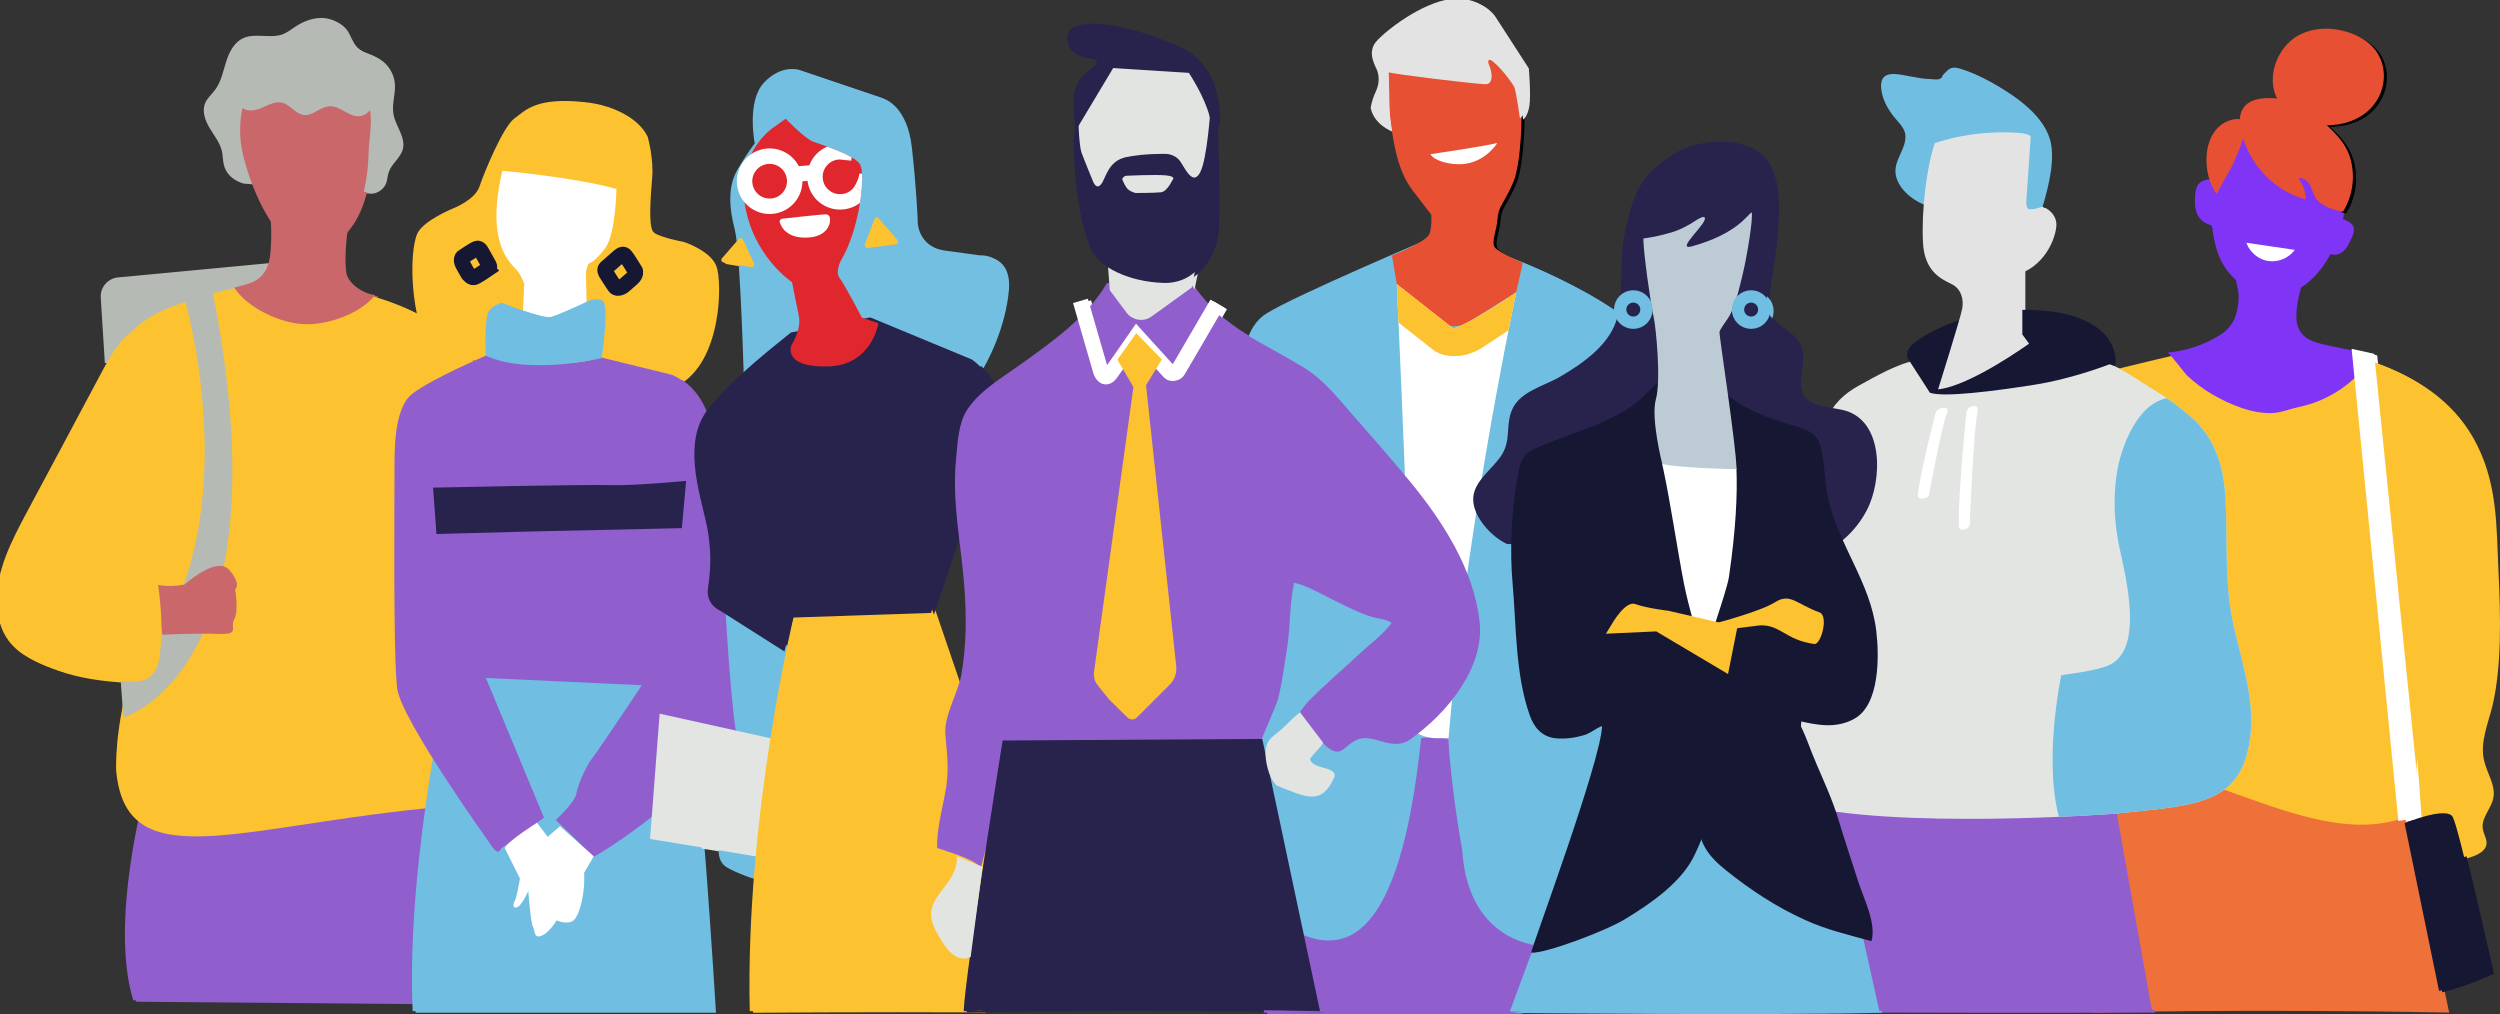 <?xml version="1.0" encoding="utf-8"?>
<!-- Generator: Adobe Illustrator 26.2.1, SVG Export Plug-In . SVG Version: 6.00 Build 0)  -->
<svg version="1.1" id="Capa_1" xmlns="http://www.w3.org/2000/svg" xmlns:xlink="http://www.w3.org/1999/xlink" x="0px" y="0px"
	 viewBox="0 0 1406.8 570.6" style="enable-background:new 0 0 1406.8 570.6;" xml:space="preserve">
<rect x="0" y="0" width="1406.8" height="570.6" fill="#333333" stroke="none"/>
<style type="text/css">
	.st0{fill:#915ECE;}
	.st1{fill:#B5BBB4;}
	.st2{fill:#FCC230;}
	.st3{fill:#C9676B;}
	.st4{fill:#ED7139;}
	.st5{fill:#8034F6;}
	.st6{fill:#FFFFFF;}
	.st7{fill:#161833;}
	.st8{fill:#70BEE1;}
	.st9{fill:none;stroke:#161833;stroke-width:8.68;stroke-miterlimit:10;}
	.st10{fill:#27234D;}
	.st11{fill:#E2E5E2;}
	.st12{clip-path:url(#SVGID_00000013880011700289363680000008125551078576213898_);}
	.st13{fill:#E3E3E3;}
	.st14{clip-path:url(#SVGID_00000102521937184842744790000011066261609975899783_);}
	.st15{fill:none;stroke:#FCC230;stroke-width:26.04;stroke-miterlimit:10;}
	.st16{fill:#BDCCD4;}
	.st17{fill:none;stroke:#70BEE1;stroke-width:6.94;stroke-miterlimit:10;}
	.st18{fill:#73BFE1;}
	.st19{fill:#E0272D;}
	.st20{clip-path:url(#SVGID_00000085941519938372930880000003744693993847494072_);}
	.st21{fill:none;stroke:#FFFFFF;stroke-width:8.68;stroke-miterlimit:10;}
	.st22{fill:#E1E4E1;}
	.st23{fill:#E85033;}
	.st24{fill:none;stroke:#161833;stroke-width:8.681;stroke-miterlimit:10;}
	.st25{clip-path:url(#SVGID_00000082346544358705693370000015452945005689256838_);fill:#70BEE1;}
	
		.st26{clip-path:url(#SVGID_00000170978911095782393420000012285750443538969760_);fill:none;stroke:#FCC230;stroke-width:26.044;stroke-miterlimit:10;}
	.st27{fill:none;stroke:#70BEE1;stroke-width:6.945;stroke-miterlimit:10;}
	
		.st28{clip-path:url(#SVGID_00000072261721683088962600000000694732215412038589_);fill:none;stroke:#FFFFFF;stroke-width:8.681;stroke-miterlimit:10;}
	.st29{fill:none;stroke:#FFFFFF;stroke-width:8.681;stroke-miterlimit:10;}
</style>
<g id="a">
</g>
<g id="b">
	<g id="c">
		<g>
			<path class="st0" d="M83,447.7c0,0-19.8,72.4-6.3,116l200.2,1.7l-15.4-111.9L83,447.7L83,447.7z"/>
			<g>
				<path class="st1" d="M60.7,205.1l-2.3-36.8c-0.4-5.8,4-10.9,9.8-11.4l89.9-8.5l2.9,51.4L60.7,205.1z"/>
				<g>
					<path class="st1" d="M137,103.3c-4.5-1.3-8.2-5.1-9.3-9.6c-0.7-2.5-0.6-5.2-1.1-7.7c-1.1-4.9-4.4-8.9-6.9-13.1
						s-4.5-9.6-2.5-14.2c1.2-2.8,3.7-4.8,5.5-7.3c3.4-4.5,4.5-10.3,6.2-15.7c1.7-5.4,4.4-11,9.6-13.4c6.9-3.2,15.4,0.5,22.5-2.3
						c2.5-1,4.6-2.7,6.9-4.2c4.2-2.8,9.2-4.9,14.2-4.9c5.1-0.1,10.4,2.1,13.3,6.2c2.1,3,3,6.8,5.6,9.5c3.2,3.4,8.2,4.1,12.2,6.4
						c5,2.8,8.5,8.2,9,14c0.5,5.7-1.8,11.5-0.8,17.2c1.2,6.8,7,13,5.3,19.7c-1.3,5-6.4,8.2-8,13.1c-0.6,1.9-0.7,3.9-1.3,5.8
						c-1.2,3.5-4.7,6.1-8.4,6.2"/>
					<path class="st2" d="M76.5,376.1c11.2-35.5-31.4-96.5-24.9-133.2c5.6-31.9,15.9-58.6,48.1-69.9c8-2.8,15.9-5.6,24.1-7.7
						c28.5-7.3,58.9-5.8,87.2,2.2c22,6.3,44,17.4,56.2,36.8c11.6,18.5,8.4,38.6,15.1,58c7.1,20.5,7,43.4,7.3,65.1
						c0.4,29-0.2,58.1-1.7,87.1c-0.2,3.2-0.4,6.5-1.7,9.4c-3,6.9-14.5,29.3-22.5,29.9C141.4,462.8,73.2,497.8,67.1,435
						C67.1,435,65.7,410.7,76.5,376.1L76.5,376.1z"/>
					<path class="st3" d="M161.3,134.6c9,9.1,18.9,10.6,30.7-0.2c13.1-11.9,16.7-30.7,17.1-47.4c0.2-7.6,2.3-17.6,0.7-24.8
						c-2.1-9.2-11.8-17-20.2-20c-11-4.1-23.4-2.9-34.4,1.4c-4.9,1.9-9.7,4.5-12.9,8.7c-2.9,3.9-4.2,8.7-4.9,13.5
						c-0.6,4.4-0.7,8.8-0.4,13.2C138,91.5,147.3,120.3,161.3,134.6L161.3,134.6z"/>
					<path class="st3" d="M153,112.2c1.3,10.2,1.9,20.4,1,30.6c-1.4,16.9-11.6,17.5-20.4,19.9c7.2,11.3,25.6,20,39,20.6
						c13.4,0.7,32-5.8,40.3-16.4c-6.6-0.6-16.5-6.5-17.9-12.9c-1.3-6.5-0.2-21,1.2-27.4"/>
					<path class="st1" d="M137.4,60.7c2.5,3.3,7.6,2.7,11.4,1c3.8-1.6,7.8-4,11.8-3c4.6,1.1,7.5,6.4,12.2,6.9
						c5.1,0.6,9.2-4.6,14.3-4.9c6-0.4,10.9,6.1,17,5.6c3.6-0.3,6.6-3.3,7.7-6.8c1-3.5,0.4-7.3-1.1-10.6
						c-4.5-10.2-15.6-16.1-26.5-18.4c-10.7-2.2-22-1.7-32.5,1.5c-6,1.8-11.9,4.6-16.3,9.1c-4.4,4.5-7.1,10.9-6,17.1"/>
				</g>
				<path class="st1" d="M105.2,167.1c0,0,43.1,143.9-35.4,217.8l1.3,19.8c0,0,93.6-26.5,49.6-242.8L105.2,167.1L105.2,167.1z"/>
				<path class="st3" d="M105.6,329.8c0,0,18-16.4,25.1-8.2c7.1,8.2,3.3,10.9,3.3,10.9s2.2,12-0.5,16.9c-2.7,4.9,3.8,8.7-9.3,8.2
					c-13.1-0.5-31.1,0.5-31.1,0.5l-5.4-28.9C87.7,329.2,94.7,331.9,105.6,329.8L105.6,329.8z"/>
				<path class="st2" d="M81,184.6c-10.3,4.5-16.4,15.2-21.7,25.1c-14.2,26.6-28.4,53.3-42.7,79.9C8.2,305.5-0.5,322.2,0,340.1
					c0.2,7.5,2.1,15.1,6.6,21.2c6.4,8.6,17,12.9,27.1,16.4c10.8,3.8,22.7,5.5,34,6.3c12.7,1,21.6,1.4,23.9-13.8
					c3.5-23.6-2.4-47.5-5-71.3c-2.6-23.7-1.9-47.7,2-71.2"/>
			</g>
		</g>
		<g>
			<path class="st4" d="M1199.6,417.5c0,0-21.4,133.5-21.9,152.3c0,0,86.7-2.2,200.5,0l-32.5-153.2L1199.6,417.5z"/>
			<g>
				<path class="st2" d="M1157,397.6c-0.8-27.7-3.9-55.2-4.5-82.9c-0.6-26.1,7.8-52.8,14.4-78c1.6-6.2,3.4-12.5,7.5-17.4
					c6.1-7.4,16.1-10.3,25.4-12.5c21.8-5.1,43.9-11.2,66.3-12.1c45.2-1.6,102,10.1,125.6,51.6c14,24.7,13,49.3,14.3,76.4
					c1.1,23.1,1.9,52.2-3.5,74.7c-2.5,10.1-7,20.3-4.7,30.4c1.6,7.3,6.8,14.2,5.2,21.5c-1.3,6-6.8,10.9-5.9,17
					c0.4,3,2.4,5.7,2.1,8.7c-0.5,3.9-4.7,5.9-8.4,7.2c-8.1,2.8-16.4,4.7-24.9,5.9c-0.9-21.1-2.3-42.3-4.2-63.4
					c1.1,6.4-2.5,28.2-3.1,34.6c-55.2,24.3-126.2-39.1-197.1-32.3c-6.4,0.6,6-1.5,0.7-5.2C1156.9,418.1,1157.2,404.1,1157,397.6
					L1157,397.6z"/>
				<path class="st5" d="M1319.7,116.5c0.8-5.5,1.4-11.2,0.8-16.7c-1.5-15.3-12-28.7-25.5-33.1c-15.4-5-29.4,1.4-38.5,14.3
					c-11.2,15.8-12.7,35.2-8.9,53.8c1.1,5.6,2.8,11.1,5.9,15.9c10.4,16.4,30.2,20.9,45.3,8.2
					C1311.1,148.8,1317.5,131.8,1319.7,116.5L1319.7,116.5z"/>
				<path class="st5" d="M1257.4,149.9c0-1.1,1.2,0.1,1.2,1.2c0.2,6.3,3.2,11.9,2.8,18.1c-0.5,8.9-3,15.6-10.6,20.3
					c-8.8,5.5-19,8.9-29.4,9.8c0.9-0.1,9.7,11.7,11.1,13c4.4,4.1,9.2,7.7,14.4,10.7c9.5,5.5,22.8,11.1,34.1,10.3
					c4.6-0.3,9.4-2.3,14-3.3c5.8-1.2,11.4-3.1,16.7-5.8c10.5-5.3,19.6-13.5,25.7-23.6c-8.5-1.8-17-3.5-25.5-5.3
					c-7.2-1.5-15.4-3.7-18.4-10.4c-1.5-3.3-1.4-7.1-1.1-10.7c0.8-7.3,2.7-14.4,5.6-21.2"/>
				<path d="M1342.7,38.7c-0.7-3.5-2.1-6.8-4.3-9.6c-3.6-4.7-9-7.9-14.6-9.8c-9.9-3.4-21.3-3.2-30.2,2.4
					c-9.8,6.2-15.6,20.3-11.8,31.6c3.8,11.3,17.5,18.1,28.8,18.1s22.6-4.1,28.7-14.2C1342.7,51.7,1343.9,44.9,1342.7,38.7
					L1342.7,38.7z"/>
				<path d="M1320.2,120.1c5.4-8.6,7-19.4,4.4-29.2c-2.8-10.6-9.9-16-17.3-23.2c-7.8-7.5-17.9-11.7-29-11.6
					c-16.4,0.1-18.7,10.6-13.9,23.9c5.6,15.9,18.3,28.6,34.8,33.2c0.1-4.2-1.4-8.5-4-11.8c2.4-0.8,4.9,1.1,6.2,3.3s1.8,4.7,3,6.9
					C1307.4,116.9,1314.1,118.7,1320.2,120.1L1320.2,120.1z"/>
				<path class="st5" d="M1246.5,127.1c-3.7,0.1-7-2.7-8.4-6.1s-1.3-7.2-1-10.9c0.2-1.8,0.5-3.6,1.4-5.1c1.3-1.9,3.6-3,5.9-3.2
					s4.6,0.5,6.8,1.4"/>
				<path class="st5" d="M1309.8,141.9c2.1,2.1,5.8,1.8,8.2,0c2.4-1.8,3.8-4.6,5-7.3c1.1-2.2,2.1-4.7,1.3-7
					c-1.1-2.9-4.6-3.8-7.7-4.4"/>
				<path d="M1243.5,88.4c-0.5,7.5,1.3,16.1,5.9,21.9c-0.5-0.6,7.8-14.6,8.6-16.2c3.5-7.8,6.2-13.6,7.4-22.2
					c0.1-0.9,0.2-1.9-0.3-2.6c-0.5-0.8-1.5-1.1-2.5-1.2c-4.7-0.6-9.6,1.5-12.9,4.9c-3.3,3.4-5.2,8.1-5.9,12.8
					C1243.6,86.6,1243.5,87.5,1243.5,88.4L1243.5,88.4z"/>
				<path class="st6" d="M1265.8,137.4c1.8,5.3,6.8,9.4,12.4,10.3c5.6,0.8,11.5-1.7,14.8-6.3"/>
				<polygon class="st6" points="1364.2,460.7 1351.3,462.8 1325,197.1 1337.7,200 				"/>
			</g>
			<path class="st7" d="M1354.8,464c0,0,23.6-9.7,27.1-3.5s21.5,87.5,21.5,87.5s-16.7,7.6-29.2,10.4L1354.8,464L1354.8,464z"/>
		</g>
		<g>
			<path class="st2" d="M273.6,204.4c0,0-31.9-4.2-36.5-23.8s-3.8-41.2-0.4-48.4c3.4-7.2,20-14,20-14s12.3-4.7,14.9-12.3
				s13.2-33.5,19.5-38.2c6.4-4.7,12.3-12.3,39.9-9.3c27.6,3,33.5,18.7,33.5,18.7s3.4,11.9,2.5,22.9s-2.1,26.3,0.4,30.2
				c2.5,3.8,19.1,6.8,19.1,6.8s13.2,4.2,16.6,12.7s3.4,54.4-22.1,67.5C379.8,217.5,273.6,204.4,273.6,204.4z"/>
			<path class="st8" d="M256.5,370c0,0-26.5,112.4-22.6,199.9h169c0,0-8.9-148.3-16.7-194.4L256.5,370L256.5,370z"/>
			<path class="st0" d="M278.2,476.6c0,0-50.7-70.7-53-88.3c-2.3-17.7-1.5-109.1-1.5-120.6s-0.8-36.9,10-45.3
				c10.8-8.4,41.5-21.5,41.5-21.5s44.5,9.2,63.8,0.8l40.7,10c0,0,16.9,5.4,21.5,32.3c4.6,26.9,16.9,154.4,16.9,154.4
				s-1.5,19.2-30,45.3c-28.4,26.1-52.2,39.2-52.2,39.2L314.3,462c0,0,10.7-9.5,11.7-15.1c1-5.6,6.1-16.3,8.7-19.4
				c2.5-3.1,28.1-41.3,28.1-41.3l-87.8-4.1l32.7,78.6l-24,17.4C283.7,478,282.5,483.4,278.2,476.6L278.2,476.6z"/>
			<path class="st6" d="M296,175.6l0.7-15.1c0,0-1.4-4.2-3.9-7.4c-2.5-3.2-18.6-13.7-8.4-56.2c0,0,39.7,3.5,64.2,10.2
				c0,0-0.4,25.3-6.3,33.3s-9.5,8.8-9.5,8.8s-1.4,3.5-1.4,5.6s0.4,15.8,0.4,15.8s-15.4,10.2-21.4,9.1
				C304.4,178.8,296,175.6,296,175.6L296,175.6z"/>
			<path class="st6" d="M335.8,482.8l-19-17l-7,6l-6-7.9c0,0-15.5,9.6-18.2,14.2l8.6,17.2c0,0-2,10.9-2.6,11.9s-2.3,5,0.7,4.3
				s6.6-9.3,6.6-9.3s1.3,17.9,2.6,20.2c1.3,2.3,0.3,7,5,5s8.3-8.6,8.3-8.6s6.6,3,9.9-0.3s6.3-15.9,5.6-26.5"/>
			<path class="st8" d="M284.1,171.2c0,0,23.2,9.2,27.8,7.9s19.8-8.4,19.8-8.4s5.7-3.1,9.3-0.5c3.6,2.6-0.6,32.1-0.6,32.1
				s-41.2,9.9-65.3-1.4c0,0-0.9-21.5,1.8-25.1C279.5,172.2,284.1,171.2,284.1,171.2L284.1,171.2z"/>
			<path class="st9" d="M342.6,151.7l7.3-6.4c0,0,2-2,3.3-0.9c1.3,1.1,6,9,6,9s0.7,2-1.8,4.2c-2.4,2.2-5.1,4.4-5.1,4.4
				s-3.1,2.2-4.6,0.2s-4.9-7.5-4.9-7.5S341.5,152.8,342.6,151.7L342.6,151.7z"/>
			<path class="st9" d="M277,150.3l-4.3-7.7c0,0-1.1-2.3-2.6-1.9s-8.2,5-8.2,5s-1.2,1.3,0.2,4c1.4,2.6,3,5.3,3,5.3s2,2.9,4,1.8
				c2-1,6.7-4.2,6.7-4.2S277.6,151.5,277,150.3L277,150.3z"/>
			<path class="st10" d="M387.8,271.4l-2.4,26.6l-85.9,1.9l-52.2,1.4l-1.9-26.1c0,0,87.3-1.9,100.1-1.4
				C358.4,274.3,387.8,271.4,387.8,271.4L387.8,271.4z"/>
		</g>
		<g>
			<path class="st0" d="M1191.2,449.2l21.5,120.6c0,0-72.8,0.3-153.4,0l-47.4-126.2L1191.2,449.2L1191.2,449.2z"/>
			<path class="st8" d="M1086,116.3c-7.4-1.9-15.7-8.7-17.4-16.4c-1.9-8.6,5.9-14.7,5.3-22.9c-0.3-4.5-4.9-8.1-7.4-11.6
				c-3.2-4.4-5.6-9.1-6.2-14.6c-1.1-10.9,8.6-8.4,16.4-6.9c3.8,0.7,7.3,1.4,11.3,1.5c1.2,0,3.8,0.5,4.9,0c2.6-1.1,1.1-1.3,2.5-2.7
				c3.5-3.6,4.4-4.7,10.2-2.9c5,1.6,10.4,4.1,15,6.6c13.2,7.3,30.8,19,33.6,34.7c2.2,12.5-2.8,28.4-5.9,39.1"/>
			<g>
				<path class="st11" d="M1011.3,453.2c56.8,14.7,178.9,5.6,178.9,5.6c46.2-4.7,70.5-5,77-38.4c4.6-23.5-4.1-46.6-9-69.4
					c-5-23.6-2.9-46.3-4.2-70.3c-1-17.1-5.7-33.2-19.1-45c-6.5-5.8-14.1-11.4-21.6-15.8c-8.4-5-20-13.9-29.5-15.6l-103.1-0.7
					c-10,1-24.6,9.6-33.4,14.4c-7.1,3.9-14.9,10.6-17.1,18.6"/>
				<g>
					<defs>
						<path id="SVGID_1_" d="M1011.3,453.2c56.8,14.7,178.9,5.6,178.9,5.6c46.2-4.7,70.5-5,77-38.4c4.6-23.5-4.1-46.6-9-69.4
							c-5-23.6-2.9-46.3-4.2-70.3c-1-17.1-5.7-33.2-19.1-45c-6.5-5.8-14.1-11.4-21.6-15.8c-8.4-5-20-13.9-29.5-15.6l-103.1-0.7
							c-10,1-24.6,9.6-33.4,14.4c-7.1,3.9-14.9,10.6-17.1,18.6"/>
					</defs>
					<clipPath id="SVGID_00000155129593748647226600000004500729213477382556_">
						<use xlink:href="#SVGID_1_"  style="overflow:visible;"/>
					</clipPath>
					<g style="clip-path:url(#SVGID_00000155129593748647226600000004500729213477382556_);">
						<path class="st8" d="M1161.7,380.4c0,0-11.5,53.2,0.4,86.1l117.1,13.3l27.3-114.3L1267.3,221l-43.5,3.5
							c-19,0.9-29.1,28.2-31.2,43.9c-1.9,13.7-1.2,26.7,1.6,40.2c3.3,15.8,14.2,56.9-5.4,66.3c-8.1,3.9-27.1,5.4-26.7,6"/>
					</g>
				</g>
			</g>
			<path class="st7" d="M1087.7,221.8l-11.4-17.7c0,0-3.9-3.5,0.8-8.6c4.7-5.1,33.4-23.6,75.5-19.7s37.8,29.5,37.8,29.5
				s-21.6,8.6-44.4,12.2C1123.1,221,1095.2,224.6,1087.7,221.8L1087.7,221.8z"/>
			<path class="st13" d="M1092.3,219.9c0,0,12.7-40.4,13.6-45.6s-0.5-11.3-6.6-14.1c-6.1-2.8-14.7-7.5-15.5-23
				c-0.9-17.8,1.9-41.8,6.6-55.9c0,0,14.6-5.6,35.2-6.1c20.7-0.5,18.8,2.8,18.8,2.8l-2.3,33.8c0,0-0.9,6.1,1.4,6.6s7.5-1.4,7.5-1.4
				s7,3.3,6.1,10.8c-0.9,7.5-6.1,19.2-17.4,24.9V189l3.8,5.2C1143.5,194.1,1110.7,218.1,1092.3,219.9L1092.3,219.9z"/>
			<path class="st6" d="M1091.1,233c0,0-8.5,32-10.1,46.4c0,0-0.6,2.3,3.2,1.9c3.8-0.4,3.4-3.5,3.4-3.5s6.7-37.2,10.1-45.3
				c0,0,0.6-2.3-2.2-2.2C1091.8,230.5,1091.1,233,1091.1,233L1091.1,233z"/>
			<path class="st6" d="M1108.2,233.3c0,0-4.5,43.8-4.3,63.3c0,0-0.3,3.1,3.4,2.2s2.9-5,2.9-5s2-50.6,4.4-61.8c0,0,0.4-3.1-2.5-2.7
				C1108.6,229.8,1108.2,233.3,1108.2,233.3z"/>
		</g>
		<g>
			<path class="st0" d="M713,423v147.7h141.9l63.9-15.5l-1.2-154.7L713,423L713,423z"/>
			<path class="st8" d="M709.6,366.8l-9-151.4c0,0-2.3-28,13.6-38.1s93.2-42.8,93.2-42.8l36.1,8.1c0,0,46.9,16.3,75.5,39.5
				c6.1,5,2.7,234.7,2.7,234.7l-50.3,116.5c0,0-43.3,0.6-46.9-54.1c0,0-6.4-35.2-7.8-63.1c-5.4-0.9-11.5-0.3-15.3,0
				c-11.9,115.5-43.2,121.9-69.7,109.4l-16.8-18.8L709.6,366.8L709.6,366.8z"/>
			<path d="M785,144.6c0,0,19.8-7.8,21.2-12.4c1.4-4.6,0.9-10.6,0.9-10.6s-6.4-8.3-10.6-13.8c-4.1-5.5-8.7-13.8-11.5-33.1
				c-2.8-19.3-2.8-34-2.8-34l58.4-14.3c0,0,15.2,8.7,16.6,18.4s1.4,46.4-4.1,58.9s-8.3,13.3-8.7,20.2c-0.5,6.9-3.9,13.5-1.3,16.4
				s15.5,8.4,15.5,8.4l-3.7,16.6l-29.4,18.4c0,0-7.4,1.8-12-0.5c-4.6-2.3-25.8-22.5-25.8-22.5L785,144.6L785,144.6z"/>
			<path class="st13" d="M785,74.7c0,0-9.9-3.5-12-13.1c0,0,0.5-4.3,2.9-9.3c2.4-5.1,1.6-9.3,0.8-11.7s-6.1-10.1-0.5-16.5
				c5.6-6.4,25.4-21.6,41.6-23.8c16.3-2.1,23.5,8.8,23.5,8.8l19,29.4c0,0,1.3,15.2,0.3,21.3c-1.1,6.1-3.5,7.5-3.5,7.5
				s-2.1-15.2-3.2-17.6c-1.1-2.4-9.3-13.3-13.3-15.2c0,0-2.4-0.8-0.8,2.9c1.6,3.7,2.7,10.7-2.1,10.7s-51.2-5.6-54.5-6.7
				c0,0,0.3,16.5,0.5,22.4C783.9,69.6,785,74.7,785,74.7L785,74.7z"/>
			<path class="st6" d="M806.7,87.7c0,0,32.8-4.9,37.5-6.3c0,0,0,1.1-4.6,5.4c-2.4,2.2-8,6.4-16.2,6.5
				C817.5,93.4,809.1,91.5,806.7,87.7z"/>
			<g>
				<path class="st6" d="M787.7,160.7c0,0,8.4,179.5,8.7,251c9.4,6.3,14.9,3.9,20.4,4.7c9.4-112.9,34-231.2,38.1-251.1
					c0,0-25.2,17.4-35.4,20.4L787.7,160.7z"/>
				<g>
					<defs>
						<path id="SVGID_00000003819103146919430470000010258574239123787909_" d="M787.7,160.7c0,0,8.4,179.5,8.7,251
							c9.4,6.3,14.9,3.9,20.4,4.7c9.4-112.9,34-231.2,38.1-251.1c0,0-25.2,17.4-35.4,20.4L787.7,160.7z"/>
					</defs>
					<clipPath id="SVGID_00000151509877587934613760000010444220211290899332_">
						<use xlink:href="#SVGID_00000003819103146919430470000010258574239123787909_"  style="overflow:visible;"/>
					</clipPath>
					<g style="clip-path:url(#SVGID_00000151509877587934613760000010444220211290899332_);">
						<path class="st15" d="M780.9,159.6l35.4,27.9c0,0,5.2,2.6,12.7-2.2c7.4-4.8,31-20.5,31-20.5"/>
					</g>
				</g>
			</g>
		</g>
		<g>
			<path class="st8" d="M870,519.5L851.3,570c0,0,146,1.5,208-0.1c0,0-13.5-60.9-14.4-64.4S987.4,448,987.4,448l-77.2,31.4
				L870,519.5L870,519.5z"/>
			<path class="st10" d="M849.7,307c-8.5-3.9-18.7-14.9-19-24.8c-0.3-10.8,11.6-17.7,16.4-26c4.6-7.9,2.1-14.8,4.8-23.1
				c3.8-11.8,17.8-14.6,27.5-20.2c12.8-7.4,29-18.6,32.5-34.1c3.6-15.8,0.8-33.1,4.5-48.8c4.4-18.8,7.5-31.6,29.8-44.1
				c12.2-6.8,39.6-9.1,48.8,4.9c6.7,10.2,6.5,24.2,5.7,36.5c-0.5,9-1.8,17.8-3.1,26.6c-0.9,5.9-2.7,15.1-1.3,21
				c1.5,6.5,7.1,8.8,12,13c10.5,8.9,5,16.6,5.2,28.3c0.2,12.9,14.7,13.1,24.6,15.2c23.8,5,22.9,39.5,14.1,56.5
				c-6.2,11.9-17.4,22.6-30.5,25.4"/>
			<path class="st6" d="M931.4,261.3l60.9,3.6c0,0-12.2,110.2-26.2,139.4C966.1,404.4,937.5,308.8,931.4,261.3L931.4,261.3z"/>
			<path class="st7" d="M877.6,416.4c-8.1-0.7-12.6-5.9-15.2-13.3c-8-23-7.4-49.5-9.5-73.4c-1.7-19-0.7-39.7,2.3-58.5
				c1.2-7.5,2.2-14.3,9.5-17.6c18-8.2,37.6-12.5,54.3-23.7c6.6-4.4,11.3-10.7,17.5-15.2c-0.7,8.7-3.8,16.2-3.3,25.1
				c0.5,8.6,2.7,17.8,4.5,26.2c4,18.9,7.7,44.4,11.4,63.3c5.2,26.7,20.9,66.2,20.9,93.6c0,17.2-7.6,45.3-15.9,61
				c-7.6,14.4-24.4,25.9-38.3,34.3c-10.8,6.5-44.8,19.4-52.7,18.8c0.5-3.7,39.4-108,39.9-127.5c-3.6,1.2-6.3,4-10.2,5.1
				C888,416,882.7,416.8,877.6,416.4L877.6,416.4z"/>
			<path class="st7" d="M966.6,213.7c8.6,15.6,28.3,21.9,44.3,26.8c6.9,2.1,13.1,3.9,15.2,11.6c2.5,9.6,2.1,20,4.3,29.7
				c5.9,26,23.8,47.2,27,74.1c1.7,14,2.1,41.7-12.4,49.6c-10.4,5.7-20.9,3.5-31.6,1.1c4.2,7.6,6.7,15.9,10.2,23.9
				c4.4,10.3,9.3,20.9,12.5,31.6c3.5,11.8,7.6,23.6,11.3,35.4c3,9.3,10.2,23.2,7.3,33.1c-12.4-3.4-25.3-6.5-37.3-11.9
				c-16.4-7.5-30.6-16.8-44.5-28c-10-8.1-15.7-15.7-15.8-29.5c-0.2-19,1.1-81.4,2.9-88.1c2-7.8,13.4-39.4,14.6-47.4
				c8-54.4,3.2-78.8,0.3-86.1"/>
			<path class="st16" d="M937.1,262c0,0-6.6-25.9-3.6-36.4c3-10.7,0-40.8-1.2-46c-1.8-7.7-6.1-38.7-5.8-44.5
				c5.5-0.7,11.7-2.1,17-3.8c3.3-1.1,6.4-2.8,9.4-4.4c1.1-0.6,6.7-4.6,7.8-3.8c3.5,2.2-17.4,19.3-6.8,16.4
				c25.4-7.1,31-17.7,33.5-19.1c1,3.1-2.8,25.4-4.7,33.3c-2,8.3-3.7,16.8-7.5,24.4c-1.2,2.4-5.1,7.1-5.9,9.6
				c-0.4,1.3,9.2,61.7,9.6,77.3C978.8,265,946.8,264.2,937.1,262L937.1,262z"/>
			<path class="st2" d="M908.5,352.5c0,0,7.7-13.8,13.4-11.8c7.2,2.5,18.8,3.8,18.8,3.8l38.8,9l-5.3,26.6l-40.5-23.9l-28.3,1.3
				L908.5,352.5L908.5,352.5z"/>
			<path class="st2" d="M967.2,351.5c0,0,25.2-6.6,33.5-11.9c8.3-5.3,12.2,1.2,24.7,5.7c5.7,1.6,1.2,18.4-2.7,17.9
				c-16.2-2.3-19-10.9-30.5-10.5l-17.6,2.2L967.2,351.5L967.2,351.5z"/>
			<circle class="st17" cx="987.1" cy="175" r="7.5"/>
			<circle class="st17" cx="920.9" cy="175" r="7.5"/>
		</g>
		<g>
			<path class="st8" d="M410,345.5c0,0,2.7,47.4,6,68.7l21.2,4.9l14.2-51.2L410,345.5L410,345.5z"/>
			<path class="st8" d="M406.2,478.4c0,0-1.1,7.1,4.4,10.4c5.5,3.3,19.1,7.6,19.1,7.6l0.5-13.1L406.2,478.4L406.2,478.4z"/>
			<path class="st11" d="M437,416.7l-64-14.2l-5.4,70.5l62.6,10.3C430.2,483.3,434.4,421.9,437,416.7L437,416.7z"/>
			<path class="st2" d="M448.8,346.1c0,0-27.7,113.5-25,223.8c0,0,62-0.5,130.9-0.2l11.5-109.5l-39.8-116.7L448.8,346.1L448.8,346.1
				z"/>
			<path class="st18" d="M451.3,40.1L498,55.9c0,0,12.5,3.9,15.1,26.9c2.6,23,3.3,40.7,3.3,40.7s-1.3,15.8,17.7,18.4l19.1,2.6
				c0,0,16.4-1.3,14.5,19.1s-11.2,39.4-17.7,49.3l-129.5,9.2c0,0-2-79.5-5.3-92c-3.3-12.5-3.9-24.3,1.3-33.5
				c5.3-9.2,9.9-15.1,9.9-15.1s-4.6-23.7,5.3-34.2C441.5,36.8,451.3,40.1,451.3,40.1L451.3,40.1z"/>
			<path class="st10" d="M491.4,179.4l57.2,23.7c0,0,9.9,6.6,13.1,17.7c3.3,11.2-36.1,124.9-36.1,124.9l-77.5,2.6l-5,19.1
				l-36.4-23.1c0,0-7.9-3.3-6.6-12.5c1.3-9.2,2.6-21-1.3-38.1s-12.5-44,0.7-61.8c13.1-17.7,42.7-40.1,47.3-44L491.4,179.4
				L491.4,179.4z"/>
			<g>
				<path class="st19" d="M446.9,195.4c0,0,6-9.2,4.3-16.8c-1.6-7.6-3.8-18.9-3.8-18.9s-22.2-14.7-26.7-44.7s17-42.9,17-42.9
					l6.1-4.4c0,0,10.9,11.3,15.4,12.9c4.5,1.6,22.6,7.3,26.3,12.5s0,36.8-10.5,54.2c0,0-3.6,6.5-0.8,10.1
					c2.8,3.6,12.5,22.2,12.5,22.2l9.3,3.2c0,0-3.6,23.9-28.7,24.3C442.2,207.6,446.9,195.4,446.9,195.4L446.9,195.4z"/>
				<g>
					<defs>
						<path id="SVGID_00000070094116749328340050000005911623356972446881_" d="M446.9,195.4c0,0,6-9.2,4.3-16.8
							c-1.6-7.6-3.8-18.9-3.8-18.9s-22.2-14.7-26.7-44.7s17-42.9,17-42.9l6.1-4.4c0,0,10.9,11.3,15.4,12.9
							c4.5,1.6,22.6,7.3,26.3,12.5s0,36.8-10.5,54.2c0,0-3.6,6.5-0.8,10.1c2.8,3.6,12.5,22.2,12.5,22.2l9.3,3.2
							c0,0-3.6,23.9-28.7,24.3C442.2,207.6,446.9,195.4,446.9,195.4L446.9,195.4z"/>
					</defs>
					<clipPath id="SVGID_00000107585555921353533080000003814507363970350219_">
						<use xlink:href="#SVGID_00000070094116749328340050000005911623356972446881_"  style="overflow:visible;"/>
					</clipPath>
					<g style="clip-path:url(#SVGID_00000107585555921353533080000003814507363970350219_);">
						<path class="st21" d="M486.1,108.2c1.5-2.2,3.5-6.8,3.5-9.7"/>
						<path class="st21" d="M486.1,108.2c-2.5,3.8-6.8,6.2-11.7,6.2c-7.8,0-14.1-6.3-14.1-14.1s6.3-14.1,14.1-14.1l6.8,0.7"/>
					</g>
				</g>
			</g>
			<circle class="st21" cx="434.6" cy="102.6" r="14.1"/>
			<path class="st6" d="M441.6,123.9c0,0,20.8-2.3,24.4-2.5c3.6-0.2,2.7,4.3,2.7,4.3s-0.7,8.4-12.9,8.8s-14.7-7.2-14.7-7.2
				S439.3,124.8,441.6,123.9L441.6,123.9z"/>
			<path class="st2" d="M408,146.1l9.4-10.8c0.7-0.8,2-0.6,2.4,0.4l6.2,13.4c0.5,1.1-0.4,2.3-1.6,2.1l-15.6-2.6
				C407.7,148.3,407.2,147,408,146.1L408,146.1z"/>
			<path class="st2" d="M488.4,138.3l5.4-14.1c0.4-1.1,1.7-1.2,2.4-0.4l10.4,12.1c0.8,1,0.4,2.5-0.8,2.6l-15.8,2.1
				C488.9,140.6,488,139.4,488.4,138.3z"/>
			<line class="st21" x1="449.3" y1="98.8" x2="460.4" y2="98"/>
		</g>
		<g>
			<path class="st0" d="M553.7,488.9c-5.5-5.2-17.2-8.2-24.6-10.8c-0.5-10.9,3.4-23.7,5.1-34.6c1.5-10.3,0.4-18.9-0.5-29.1
				c-1-11,7.2-23.3,9-34.1c2.9-16.6,2.9-33,1.6-49.8c-1.8-24-7-46.7-4.6-71.4c0.9-8.9,1.2-19.7,6.1-27.4c7-10.9,19.7-18.2,30-25.6
				c18.1-13,37.5-26.5,48.8-45.9l47.4,0.7c16.4,24,40.2,32.5,64.1,47.3c10.3,6.4,18.2,16.3,26.1,25.4c10.9,12.4,21.8,24.8,32.3,37.5
				c18.8,22.6,36.7,50.4,39.8,79.8c2.8,25.8-18.2,51.4-38.8,66c-10.9,7.8-20.8-4.1-30.7,0.5c-7.2,3.4-8.4,10.5-16.7,3.5
				c-4.7-4-12.4-13.5-14.8-19.4c3.4-5.3,8.5-9.8,13.2-14.2c6.6-6.3,13.6-12.2,20.2-18.5c5.9-5.5,13.5-11,18.1-17.4
				c-2.6-2-7.5-2.2-10.9-3.3c-7.9-2.4-15.3-6.4-22.7-10c-6.6-3.3-14.2-7.7-21.2-9.3c-2.6,11.8-2,24.5-3.9,36.5
				c-1.5,9.6-2.7,18.9-4.8,28.2c-1.1,4.5-9.6,22.7-9.3,23.4L572.4,418"/>
			<path class="st10" d="M565.9,417.5c0,0-21.4,133.5-21.9,152.3c0,0,86.7-2.2,200.5,0L712,416.7L565.9,417.5L565.9,417.5z"/>
			<path class="st22" d="M547.9,539.3c-9.6,4.2-16-8-19.9-15.4c-9.6-18.2,13.3-24.1,12-41.3l14.5,6L547.9,539.3L547.9,539.3z"/>
			<path class="st22" d="M623.7,130.9c0,0-8.4-15.8-10.3-22.2c-5.2-17.2-7.2-38.7-2.9-47.5c5.8-12.2,19-28.5,19-28.5
				s40.7,2.6,42.3,3.2s10,15.8,10,15.8l3.2,47.1l-12.7,63.8l-22.5,16.3c-4.5,3.2-10.8,2.3-14-2.2l-9.4-12.6L623.7,130.9L623.7,130.9
				z"/>
			<path class="st10" d="M608.5,68.7c0,0,0.4,14.2,1.8,18.2c1.4,3.9,6.4,16,6.4,16s1.8,5.3,4.6,1.8s3.9-13.2,14.2-15.3
				c10.3-2.1,21.7-1.8,21.7-1.8s5.7-0.4,8.9,4.6c3.2,5,7.1,13.2,11,5.7c3.9-7.5,5.7-34.9,5.7-34.9l2.5,3.2c0,0,1.8,54.5,0.4,65.5
				c-1.4,11-10,29.2-29.5,28.5c-19.6-0.7-35.6-8.9-40.2-18.1c-4.6-9.2-10-33.4-10-58.4C606.1,83.6,605.4,73.3,608.5,68.7L608.5,68.7
				z"/>
			<path class="st10" d="M615.1,40c0,0-10.3,6.3-9.4,19.3c0.9,13,0.9,15.7,0.9,15.7l21.5-35.9l42.6,2.7c0,0,9,13.5,11.7,24.7
				s4,2.2,4,2.2S689.3,37,663,26s-47-13.9-55.9-10.3s-2.5,13.5-2.5,13.5s3.2,3.2,7.8,3.6S622.8,34.9,615.1,40L615.1,40z"/>
			<path class="st22" d="M635.5,99.7c0,0,16.2-0.8,22.4-0.2c6.2,0.6,3.5,2.7,3.5,2.7s-2.9,6.4-6.4,6.8c-3.5,0.4-14.3,0.4-14.3,0.4
				s-3.5-0.8-5-2.9c-1.5-2.1-2.5-4.8-2.5-4.8S633.5,100.1,635.5,99.7L635.5,99.7z"/>
			<path class="st22" d="M733.4,401.7c-4.3,2.9-7.8,7.4-11.9,10.7c-2.4,2-5.3,3.9-6.6,6.8c-2.6,5.8,0.5,19.8,5.5,23.7
				c16.8,6.8,25.3,11.3,32.4-5.1c1.1-6-13.2-3.9-13.8-10c1.9-2.6,5.8-6.2,7.5-8.9"/>
			<path class="st21" d="M609.8,170.2l11.5,39.8c0,0,2,5.8,5.4,1.1c3.4-4.6,14.8-21.1,14.8-21.1l18.5,20.4c1.2,1.1,3.9,0.4,4.7-0.9
				l22-37.7"/>
			<path class="st2" d="M630.6,203.2l9,15.4l-22.2,160.4c-0.3,2.4,0.3,4.8,1.6,6.7l7.2,8.8l10.2,10c1.5,1.4,3.8,1.4,5.2,0l18.6-18.6
				c2.7-2.7,4-6.5,3.6-10.3l-17-158.1l8.9-14.5l-14.4-14.8L630.6,203.2L630.6,203.2z"/>
		</g>
	</g>
</g>
<g>
	<path class="st0" d="M81.3,446.9c0,0-19.8,72.4-6.3,116l200.2,1.7l-15.4-111.9L81.3,446.9z"/>
	<g>
		<path class="st1" d="M59,204.3l-2.3-36.8c-0.4-5.8,4-10.9,9.8-11.4l89.9-8.5l3,51.4L59,204.3z"/>
		<g>
			<path class="st1" d="M135.3,102.5c-4.5-1.3-8.2-5.1-9.3-9.6c-0.6-2.5-0.6-5.2-1.1-7.7c-1.1-4.9-4.4-8.9-6.9-13.1
				c-2.6-4.3-4.5-9.6-2.5-14.2c1.2-2.8,3.7-4.8,5.5-7.3c3.4-4.5,4.5-10.3,6.2-15.7c1.7-5.4,4.4-11,9.6-13.4
				c6.9-3.2,15.4,0.5,22.5-2.3c2.5-1,4.6-2.7,6.9-4.2c4.2-2.8,9.2-4.8,14.3-4.9s10.4,2.1,13.3,6.2c2.2,3,3,6.8,5.6,9.5
				c3.2,3.4,8.2,4.1,12.2,6.4c5,2.8,8.5,8.2,9,14c0.5,5.7-1.8,11.5-0.8,17.2c1.2,6.8,7,13,5.3,19.7c-1.3,5-6.4,8.2-8,13.1
				c-0.6,1.9-0.7,3.9-1.3,5.7c-1.2,3.5-4.7,6.1-8.4,6.2"/>
			<path class="st2" d="M74.8,375.3c11.2-35.5-31.4-96.5-24.9-133.2c5.6-31.9,15.9-58.6,48.1-70c8-2.8,15.9-5.6,24.1-7.7
				c28.5-7.3,58.9-5.8,87.2,2.2c22,6.3,44,17.4,56.2,36.8c11.6,18.5,8.4,38.6,15.1,58c7.1,20.5,7,43.4,7.3,65.1
				c0.3,29-0.2,58.1-1.7,87.1c-0.2,3.2-0.4,6.5-1.7,9.4c-3,6.9-14.5,29.3-22.5,29.9c-122.3,8.9-190.4,43.9-196.6-18.8
				C65.4,434.2,63.9,409.8,74.8,375.3z"/>
			<path class="st3" d="M159.6,133.8c9,9.1,18.9,10.6,30.7-0.2c13.1-11.9,16.7-30.7,17.1-47.4c0.2-7.6,2.3-17.6,0.7-24.8
				c-2.1-9.2-11.8-16.9-20.2-20.1c-11-4.1-23.4-2.9-34.4,1.4c-4.9,1.9-9.7,4.5-12.9,8.7c-2.9,3.9-4.2,8.7-4.9,13.5
				c-0.6,4.4-0.7,8.8-0.4,13.2C136.2,90.7,145.6,119.5,159.6,133.8z"/>
			<path class="st3" d="M151.2,111.3c1.3,10.2,1.9,20.4,1,30.6c-1.4,16.9-11.6,17.5-20.4,19.9c7.2,11.3,25.6,20,39,20.6
				c13.4,0.7,32-5.8,40.3-16.4c-6.6-0.6-16.5-6.5-17.8-13c-1.3-6.5-0.2-21,1.2-27.5"/>
			<path class="st1" d="M135.6,59.8c2.5,3.3,7.6,2.7,11.4,1c3.8-1.6,7.8-4,11.8-3c4.6,1.1,7.5,6.4,12.2,6.9
				c5.1,0.6,9.2-4.6,14.3-4.9c6-0.4,11,6.1,17,5.6c3.6-0.3,6.6-3.3,7.7-6.8s0.4-7.3-1.1-10.6c-4.5-10.3-15.6-16.1-26.5-18.4
				c-10.7-2.2-22-1.7-32.5,1.5c-6,1.8-11.9,4.6-16.3,9.1c-4.4,4.5-7.1,10.9-6,17.1"/>
		</g>
		<path class="st1" d="M103.4,166.2c0,0,43.1,144-35.4,217.8l1.4,19.8c0,0,93.6-26.5,49.6-242.8L103.4,166.2z"/>
		<path class="st3" d="M103.9,328.9c0,0,18-16.3,25.1-8.2c7.1,8.2,3.3,10.9,3.3,10.9s2.2,12-0.5,16.9c-2.7,4.9,3.8,8.7-9.3,8.2
			c-13.1-0.5-31.1,0.5-31.1,0.5l-5.4-28.9C85.9,328.4,93,331.1,103.9,328.9z"/>
		<path class="st2" d="M79.2,183.8c-10.3,4.5-16.4,15.2-21.7,25.1c-14.2,26.6-28.4,53.3-42.7,79.9c-8.4,15.8-17.1,32.5-16.6,50.5
			c0.2,7.5,2.1,15.1,6.6,21.2c6.4,8.6,17,12.9,27.1,16.4c10.8,3.8,22.7,5.5,34,6.3c12.7,1,21.6,1.4,23.9-13.8
			c3.5-23.6-2.4-47.5-5-71.3c-2.6-23.7-1.9-47.7,2-71.2"/>
	</g>
</g>
<g>
	<path class="st4" d="M1197.9,416.7c0,0-21.4,133.5-21.9,152.3c0,0,86.7-2.2,200.5,0L1344,415.8L1197.9,416.7z"/>
	<g>
		<path class="st2" d="M1155.3,396.8c-0.8-27.7-3.9-55.2-4.5-82.9c-0.6-26.1,7.8-52.8,14.4-78c1.6-6.2,3.4-12.5,7.5-17.4
			c6.1-7.4,16.1-10.3,25.4-12.5c21.8-5.2,43.9-11.2,66.3-12c45.2-1.7,102,10.1,125.6,51.6c14,24.7,13,49.3,14.3,76.4
			c1.1,23.1,2,52.2-3.5,74.7c-2.5,10.1-7,20.3-4.7,30.4c1.6,7.3,6.8,14.2,5.2,21.5c-1.3,5.9-6.8,10.9-6,17c0.4,3,2.5,5.7,2.1,8.7
			c-0.5,3.8-4.7,5.9-8.4,7.2c-8.1,2.8-16.4,4.7-24.9,5.8c-0.9-21.2-2.3-42.3-4.2-63.4c1.1,6.4-2.5,28.2-3,34.6
			c-55.2,24.3-126.2-39.1-197.1-32.3c-6.4,0.6,6-1.5,0.7-5.2C1155.1,417.3,1155.5,403.2,1155.3,396.8z"/>
		<path class="st5" d="M1317.9,115.7c0.8-5.5,1.4-11.2,0.8-16.7c-1.5-15.3-12-28.7-25.5-33.1c-15.5-5-29.4,1.5-38.5,14.3
			c-11.2,15.8-12.6,35.2-8.9,53.8c1.1,5.6,2.8,11.1,5.9,15.9c10.4,16.4,30.2,20.9,45.4,8.2C1309.3,147.9,1315.7,131,1317.9,115.7z"
			/>
		<path class="st5" d="M1255.7,149c0-1.1,1.2,0.1,1.2,1.2c0.3,6.3,3.2,11.9,2.8,18.1c-0.5,8.9-3,15.6-10.6,20.3
			c-8.8,5.5-19,8.9-29.4,9.8c0.9-0.1,9.7,11.7,11.1,13c4.4,4.1,9.2,7.7,14.4,10.7c9.5,5.5,22.8,11.1,34.1,10.3
			c4.6-0.3,9.4-2.3,14-3.3c5.8-1.2,11.4-3.1,16.6-5.8c10.5-5.3,19.6-13.5,25.7-23.6c-8.5-1.8-17-3.5-25.5-5.3
			c-7.2-1.5-15.4-3.7-18.4-10.4c-1.5-3.3-1.4-7.1-1.1-10.7c0.8-7.3,2.7-14.5,5.6-21.2"/>
		<path class="st23" d="M1341,37.9c-0.7-3.5-2.1-6.8-4.3-9.7c-3.6-4.7-9-7.9-14.6-9.8c-9.9-3.4-21.3-3.2-30.2,2.4
			c-9.8,6.2-15.6,20.3-11.8,31.6c3.8,11.3,17.5,18.1,28.8,18.1c11.3,0,22.6-4.1,28.7-14.2C1341,50.8,1342.2,44.1,1341,37.9z"/>
		<path class="st23" d="M1318.4,119.2c5.4-8.6,7-19.4,4.4-29.2c-2.8-10.6-9.9-16-17.3-23.2c-7.8-7.6-17.9-11.7-29-11.6
			c-16.5,0.1-18.7,10.5-13.9,23.9c5.6,15.9,18.3,28.6,34.8,33.1c0.1-4.2-1.4-8.5-4-11.8c2.4-0.7,4.9,1.1,6.2,3.3
			c1.3,2.2,1.8,4.7,3,6.9C1305.7,116,1312.4,117.9,1318.4,119.2z"/>
		<path class="st5" d="M1244.7,126.3c-3.7,0.1-7-2.7-8.4-6.1c-1.4-3.4-1.3-7.2-1-10.9c0.2-1.8,0.5-3.6,1.4-5.1
			c1.3-1.9,3.6-3,5.9-3.2c2.3-0.2,4.6,0.5,6.8,1.4"/>
		<path class="st5" d="M1308.1,141.1c2.1,2.1,5.8,1.8,8.2,0c2.4-1.8,3.8-4.6,5-7.3c1.1-2.2,2.1-4.7,1.3-7c-1.1-2.9-4.6-3.8-7.7-4.4"
			/>
		<path class="st23" d="M1241.7,87.5c-0.5,7.5,1.3,16.1,5.9,21.9c-0.5-0.6,7.8-14.6,8.6-16.3c3.5-7.8,6.2-13.6,7.4-22.2
			c0.1-0.9,0.2-1.9-0.3-2.6c-0.5-0.8-1.5-1.1-2.5-1.2c-4.7-0.6-9.6,1.5-12.9,4.9c-3.3,3.4-5.2,8.1-5.9,12.8
			C1241.9,85.7,1241.8,86.6,1241.7,87.5z"/>
		<path class="st6" d="M1264.1,136.6c1.8,5.3,6.8,9.5,12.4,10.3c5.6,0.8,11.5-1.7,14.8-6.3"/>
		<polygon class="st6" points="1362.5,459.8 1349.6,462 1323.3,196.3 1336,199.1 		"/>
	</g>
	<path class="st7" d="M1353.1,463.2c0,0,23.6-9.7,27.1-3.5s21.5,87.5,21.5,87.5s-16.7,7.6-29.2,10.4L1353.1,463.2z"/>
</g>
<g>
	<path class="st2" d="M271.8,203.5c0,0-31.8-4.2-36.5-23.8c-4.7-19.5-3.8-41.2-0.4-48.4c3.4-7.2,20-14,20-14s12.3-4.7,14.9-12.3
		c2.5-7.6,13.2-33.5,19.5-38.2c6.4-4.7,12.3-12.3,39.9-9.3c27.6,3,33.5,18.7,33.5,18.7s3.4,11.9,2.5,22.9s-2.1,26.3,0.4,30.2
		c2.5,3.8,19.1,6.8,19.1,6.8s13.2,4.2,16.6,12.7c3.4,8.5,3.4,54.4-22.1,67.5C378,216.7,271.8,203.5,271.8,203.5z"/>
	<path class="st8" d="M254.8,369.1c0,0-26.5,112.4-22.6,199.9h169c0,0-8.9-148.3-16.7-194.4L254.8,369.1z"/>
	<path class="st0" d="M276.5,475.8c0,0-50.7-70.7-53-88.3c-2.3-17.7-1.5-109.1-1.5-120.6c0-11.5-0.8-36.9,10-45.3
		c10.8-8.4,41.5-21.5,41.5-21.5s44.5,9.2,63.8,0.8l40.7,10c0,0,16.9,5.4,21.5,32.3s16.9,154.4,16.9,154.4s-1.5,19.2-30,45.3
		c-28.4,26.1-52.2,39.2-52.2,39.2l-21.5-20.7c0,0,10.7-9.5,11.7-15.1c1-5.6,6.1-16.3,8.7-19.4c2.6-3.1,28.1-41.3,28.1-41.3
		l-87.8-4.1l32.7,78.6l-24,17.3C282,477.2,280.7,482.5,276.5,475.8z"/>
	<path class="st6" d="M294.3,174.8l0.7-15.1c0,0-1.4-4.2-3.9-7.4c-2.5-3.2-18.6-13.7-8.4-56.2c0,0,39.7,3.5,64.2,10.2
		c0,0-0.4,25.3-6.3,33.3s-9.5,8.8-9.5,8.8s-1.4,3.5-1.4,5.6c0,2.1,0.4,15.8,0.4,15.8s-15.4,10.2-21.4,9.1
		C302.7,177.9,294.3,174.8,294.3,174.8z"/>
	<path class="st6" d="M334.1,481.9l-19-17l-6.9,6l-6-7.9c0,0-15.6,9.6-18.2,14.2l8.6,17.2c0,0-2,10.9-2.6,11.9c-0.7,1-2.3,5,0.7,4.3
		c3-0.7,6.6-9.3,6.6-9.3s1.3,17.9,2.6,20.2c1.3,2.3,0.3,6.9,5,5c4.6-2,8.3-8.6,8.3-8.6s6.6,3,9.9-0.3s6.3-15.9,5.6-26.5"/>
	<path class="st8" d="M282.4,170.4c0,0,23.2,9.2,27.8,7.9c4.6-1.3,19.8-8.4,19.8-8.4s5.7-3.1,9.3-0.5c3.6,2.6-0.7,32.1-0.7,32.1
		s-41.2,9.9-65.3-1.4c0,0-0.8-21.5,1.8-25.1S282.4,170.4,282.4,170.4z"/>
	<path class="st24" d="M340.9,150.8l7.3-6.4c0,0,2-2,3.3-0.9c1.3,1.1,6,9,6,9s0.7,2-1.8,4.2c-2.4,2.2-5.1,4.4-5.1,4.4
		s-3.1,2.2-4.6,0.2c-1.5-2-4.9-7.5-4.9-7.5S339.8,151.9,340.9,150.8z"/>
	<path class="st24" d="M275.3,149.4l-4.3-7.7c0,0-1.1-2.3-2.6-1.9s-8.2,5-8.2,5s-1.2,1.3,0.2,4c1.4,2.6,3,5.3,3,5.3s2,2.9,4,1.8
		c2-1,6.7-4.2,6.7-4.2S275.9,150.7,275.3,149.4z"/>
	<path class="st10" d="M386.1,270.6l-2.4,26.6l-85.9,1.9l-52.2,1.4l-1.9-26.1c0,0,87.3-1.9,100.1-1.4
		C356.7,273.4,386.1,270.6,386.1,270.6z"/>
</g>
<g>
	<path class="st0" d="M1189.5,448.4L1211,569c0,0-72.8,0.3-153.5,0l-47.4-126.2L1189.5,448.4z"/>
	<path class="st8" d="M1084.3,115.4c-7.4-1.9-15.7-8.7-17.4-16.4c-1.9-8.6,5.9-14.7,5.3-22.9c-0.3-4.5-4.9-8.1-7.4-11.6
		c-3.2-4.4-5.6-9.1-6.2-14.6c-1.1-10.9,8.5-8.4,16.4-6.9c3.9,0.7,7.3,1.4,11.3,1.5c1.2,0,3.8,0.5,4.9,0c2.6-1.1,1.1-1.3,2.5-2.7
		c3.5-3.6,4.4-4.7,10.2-2.9c5,1.6,10.4,4.1,15,6.6c13.2,7.3,30.8,19,33.6,34.7c2.2,12.5-2.8,28.4-5.9,39.1"/>
	<g>
		<defs>
			<path id="SVGID_00000000941772799425723510000010622757769540721033_" d="M1009.6,452.4c56.8,14.7,178.9,5.6,178.9,5.6
				c46.2-4.7,70.5-5,77-38.4c4.6-23.5-4.1-46.7-9-69.4c-5-23.6-2.9-46.3-4.2-70.3c-1-17.1-5.7-33.2-19.1-45
				c-6.5-5.7-14.1-11.4-21.6-15.8c-8.4-5-20-13.9-29.5-15.6l-103.1-0.7c-10,1-24.6,9.6-33.4,14.4c-7.1,3.9-14.9,10.6-17.1,18.6"/>
		</defs>
		<use xlink:href="#SVGID_00000000941772799425723510000010622757769540721033_"  style="overflow:visible;fill:#E2E5E2;"/>
		<clipPath id="SVGID_00000107577535966460027460000006274037776318738346_">
			<use xlink:href="#SVGID_00000000941772799425723510000010622757769540721033_"  style="overflow:visible;"/>
		</clipPath>
		<path style="clip-path:url(#SVGID_00000107577535966460027460000006274037776318738346_);fill:#70BEE1;" d="M1160,379.6
			c0,0-11.5,53.2,0.5,86.1l117.1,13.3l27.4-114.3l-39.3-144.5l-43.5,3.5c-19,1-29.1,28.2-31.2,43.9c-1.9,13.7-1.2,26.7,1.6,40.2
			c3.3,15.8,14.2,56.9-5.4,66.3c-8.1,3.9-27.1,5.4-26.7,6"/>
	</g>
	<path class="st7" d="M1086,221l-11.4-17.7c0,0-3.9-3.5,0.8-8.7c4.7-5.1,33.4-23.6,75.5-19.7s37.7,29.5,37.7,29.5
		s-21.6,8.7-44.4,12.2C1121.4,220.2,1093.5,223.7,1086,221z"/>
	<path class="st13" d="M1090.6,219.1c0,0,12.7-40.4,13.6-45.5c0.9-5.2-0.5-11.3-6.6-14.1c-6.1-2.8-14.7-7.5-15.5-23
		c-0.9-17.8,1.9-41.8,6.6-55.9c0,0,14.6-5.6,35.2-6.1c20.7-0.5,18.8,2.8,18.8,2.8l-2.3,33.8c0,0-0.9,6.1,1.4,6.6
		c2.3,0.5,7.5-1.4,7.5-1.4s7,3.3,6.1,10.8c-0.9,7.5-6.1,19.3-17.4,24.9v36.2l3.8,5.2C1141.8,193.3,1108.9,217.2,1090.6,219.1z"/>
	<path class="st6" d="M1089.3,232.2c0,0-8.5,32-10.1,46.4c0,0-0.6,2.3,3.2,1.9c3.8-0.4,3.4-3.5,3.4-3.5s6.7-37.2,10.1-45.3
		c0,0,0.6-2.3-2.2-2.2C1090,229.7,1089.3,232.2,1089.3,232.2z"/>
	<path class="st6" d="M1106.5,232.4c0,0-4.5,43.8-4.3,63.3c0,0-0.3,3.1,3.4,2.2s2.9-5,2.9-5s2-50.6,4.4-61.8c0,0,0.4-3.1-2.5-2.7
		C1106.9,229,1106.5,232.4,1106.5,232.4z"/>
</g>
<g>
	<path class="st0" d="M711.2,422.1c0,6.1,0,147.7,0,147.7h141.9l63.9-15.5l-1.2-154.7L711.2,422.1z"/>
	<path class="st8" d="M707.9,366l-9-151.4c0,0-2.3-28,13.6-38.1c15.9-10.1,93.2-42.8,93.2-42.8l36.1,8.1c0,0,46.9,16.3,75.5,39.5
		c6.1,5,2.7,234.7,2.7,234.7l-50.3,116.5c0,0-43.3,0.6-46.9-54.1c0,0-6.4-35.2-7.8-63.1c-5.4-0.9-11.5-0.3-15.3,0
		c-11.9,115.5-43.2,121.9-69.7,109.4L713,505.9L707.9,366z"/>
	<path class="st23" d="M783.3,143.8c0,0,19.8-7.8,21.2-12.4c1.4-4.6,0.9-10.6,0.9-10.6s-6.4-8.3-10.6-13.8
		c-4.1-5.5-8.7-13.8-11.5-33.1s-2.8-34-2.8-34l58.4-14.3c0,0,15.2,8.7,16.6,18.4c1.4,9.7,1.4,46.4-4.1,58.9
		c-5.5,12.4-8.3,13.3-8.7,20.2c-0.5,6.9-3.9,13.5-1.3,16.4c2.7,2.9,15.5,8.4,15.5,8.4l-3.7,16.6l-29.4,18.4c0,0-7.4,1.8-12-0.5
		c-4.6-2.3-25.8-22.5-25.8-22.5L783.3,143.8z"/>
	<path class="st13" d="M783.3,73.9c0,0-9.9-3.5-12-13.1c0,0,0.5-4.3,2.9-9.3c2.4-5.1,1.6-9.3,0.8-11.7c-0.8-2.4-6.1-10.1-0.5-16.5
		c5.6-6.4,25.4-21.6,41.6-23.8c16.3-2.1,23.5,8.8,23.5,8.8l18.9,29.4c0,0,1.3,15.2,0.3,21.4s-3.5,7.5-3.5,7.5s-2.1-15.2-3.2-17.6
		c-1.1-2.4-9.3-13.3-13.3-15.2c0,0-2.4-0.8-0.8,2.9c1.6,3.7,2.7,10.7-2.1,10.7s-51.2-5.6-54.4-6.7c0,0,0.3,16.5,0.5,22.4
		C782.2,68.8,783.3,73.9,783.3,73.9z"/>
	<path class="st6" d="M804.9,86.8c0,0,32.8-4.9,37.5-6.3c0,0,0,1.1-4.6,5.4c-2.4,2.2-8,6.4-16.2,6.5
		C815.8,92.6,807.4,90.7,804.9,86.8z"/>
	<g>
		<defs>
			<path id="SVGID_00000018213774133062539290000015962705678116796289_" d="M786,159.9c0,0,8.4,179.5,8.7,251
				c9.4,6.3,14.9,3.9,20.4,4.7c9.4-112.9,34-231.2,38.1-251.1c0,0-25.2,17.4-35.4,20.4L786,159.9z"/>
		</defs>
		<use xlink:href="#SVGID_00000018213774133062539290000015962705678116796289_"  style="overflow:visible;fill:#FFFFFF;"/>
		<clipPath id="SVGID_00000150080299331652893310000000876704663630572989_">
			<use xlink:href="#SVGID_00000018213774133062539290000015962705678116796289_"  style="overflow:visible;"/>
		</clipPath>
		
			<path style="clip-path:url(#SVGID_00000150080299331652893310000000876704663630572989_);fill:none;stroke:#FCC230;stroke-width:26.044;stroke-miterlimit:10;" d="
			M779.2,158.8l35.4,27.9c0,0,5.2,2.6,12.7-2.2c7.4-4.8,31-20.5,31-20.5"/>
	</g>
</g>
<g>
	<path class="st8" d="M868.3,518.7l-18.7,50.5c0,0,146,1.5,208-0.1c0,0-13.5-60.8-14.4-64.4s-57.5-57.5-57.5-57.5l-77.2,31.4
		L868.3,518.7z"/>
	<path class="st10" d="M848,306.1c-8.5-3.9-18.7-14.8-19-24.7c-0.3-10.8,11.6-17.7,16.4-26c4.6-7.9,2.1-14.8,4.8-23.1
		c3.8-11.8,17.8-14.6,27.5-20.2c12.8-7.4,29-18.6,32.5-34.1c3.6-15.8,0.8-33.1,4.5-48.8c4.4-18.8,7.5-31.6,29.9-44.1
		c12.2-6.8,39.6-9.1,48.8,4.9c6.7,10.2,6.5,24.2,5.7,36.5c-0.5,9-1.8,17.8-3.1,26.6c-0.9,5.9-2.7,15.1-1.3,21c1.5,6.5,7.1,8.8,12,13
		c10.5,8.9,5,16.6,5.2,28.3c0.2,12.9,14.7,13.1,24.6,15.2c23.8,5,22.9,39.5,14,56.5c-6.2,11.9-17.4,22.6-30.5,25.3"/>
	<path class="st6" d="M929.7,260.5l60.9,3.7c0,0-12.2,110.2-26.2,139.4C964.4,403.6,935.8,308,929.7,260.5z"/>
	<path class="st7" d="M875.9,415.5c-8.1-0.7-12.6-5.9-15.2-13.3c-8-23-7.4-49.5-9.5-73.4c-1.7-19-0.7-39.7,2.4-58.5
		c1.2-7.5,2.2-14.3,9.5-17.6c18.1-8.2,37.6-12.5,54.4-23.7c6.6-4.4,11.3-10.7,17.5-15.2c-0.7,8.7-3.8,16.2-3.3,25.1
		c0.5,8.6,2.7,17.8,4.5,26.2c4,18.9,7.7,44.3,11.4,63.3c5.2,26.7,20.9,66.2,20.9,93.6c0,17.3-7.6,45.3-15.9,61
		c-7.6,14.4-24.4,25.9-38.3,34.3c-10.8,6.6-44.8,19.4-52.7,18.8c0.5-3.7,39.4-108.1,39.9-127.5c-3.6,1.2-6.3,4-10.2,5.1
		C886.3,415.2,881,415.9,875.9,415.5z"/>
	<path class="st7" d="M964.9,212.8c8.6,15.6,28.3,21.9,44.4,26.7c6.9,2.1,13.1,3.9,15.2,11.6c2.5,9.6,2.1,20,4.3,29.7
		c5.9,26,23.8,47.2,27,74.1c1.7,14,2.1,41.7-12.4,49.6c-10.4,5.7-20.9,3.5-31.6,1.1c4.2,7.6,6.7,15.9,10.2,23.9
		c4.4,10.3,9.3,20.9,12.5,31.6c3.5,11.8,7.6,23.6,11.3,35.4c3,9.3,10.2,23.2,7.3,33.1c-12.4-3.4-25.3-6.4-37.3-11.9
		c-16.4-7.4-30.6-16.8-44.6-28c-10.1-8.1-15.7-15.7-15.8-29.5c-0.2-19,1.1-81.4,2.9-88.1c2-7.8,13.4-39.4,14.6-47.4
		c8-54.4,3.2-78.8,0.3-86.1"/>
	<path class="st16" d="M935.4,261.1c0,0-6.6-25.9-3.6-36.4c3-10.7,0-40.8-1.2-46c-1.8-7.7-6.1-38.7-5.8-44.5
		c5.5-0.7,11.6-2.1,17-3.8c3.3-1.1,6.4-2.7,9.4-4.4c1.1-0.6,6.7-4.6,7.8-3.8c3.5,2.2-17.4,19.3-6.8,16.4c25.4-7.1,31-17.7,33.5-19.1
		c1,3.1-2.8,25.4-4.7,33.3c-2,8.3-3.7,16.8-7.5,24.4c-1.2,2.4-5.1,7.1-5.9,9.5c-0.4,1.3,9.1,61.7,9.6,77.3
		C977.1,264.1,945.1,263.4,935.4,261.1z"/>
	<path class="st2" d="M906.7,351.7c0,0,7.7-13.8,13.4-11.8c7.2,2.5,18.8,3.8,18.8,3.8l38.8,9l-5.3,26.6L932,355.3l-28.3,1.3
		L906.7,351.7z"/>
	<path class="st2" d="M965.5,350.7c0,0,25.2-6.6,33.5-11.9c8.3-5.3,12.2,1.2,24.6,5.7c5.7,1.6,1.2,18.4-2.7,17.9
		c-16.2-2.3-19-10.9-30.5-10.5l-17.6,2.2L965.5,350.7z"/>
	<circle class="st27" cx="985.4" cy="174.2" r="7.4"/>
	<circle class="st27" cx="919.1" cy="174.2" r="7.4"/>
</g>
<g>
	<path class="st8" d="M408.3,344.6c0,0,2.7,47.4,6,68.7l21.3,4.9l14.2-51.2L408.3,344.6z"/>
	<path class="st8" d="M404.5,477.6c0,0-1.1,7.1,4.4,10.4c5.4,3.3,19.1,7.6,19.1,7.6l0.5-13.1L404.5,477.6z"/>
	<path class="st11" d="M435.2,415.8l-64-14.2l-5.4,70.5l62.6,10.3C428.4,482.5,432.7,421.1,435.2,415.8z"/>
	<path class="st2" d="M447,345.3c0,0-27.7,113.5-25.1,223.7c0,0,62-0.5,130.8-0.2l11.5-109.5l-39.8-116.7L447,345.3z"/>
	<path class="st18" d="M449.6,39.3l46.7,15.8c0,0,12.5,3.9,15.1,26.9c2.6,23,3.3,40.7,3.3,40.7s-1.3,15.8,17.7,18.4
		c19.1,2.6,19.1,2.6,19.1,2.6s16.4-1.3,14.5,19.1c-2,20.4-11.2,39.4-17.7,49.3l-129.5,9.2c0,0-2-79.5-5.3-92
		c-3.3-12.5-3.9-24.3,1.3-33.5c5.3-9.2,9.9-15.1,9.9-15.1S420,57,429.9,46.5S449.6,39.3,449.6,39.3z"/>
	<path class="st10" d="M489.7,178.6l57.2,23.7c0,0,9.9,6.6,13.1,17.7c3.3,11.2-36.1,124.9-36.1,124.9l-77.5,2.6l-5,19.1l-36.4-23.1
		c0,0-7.9-3.3-6.6-12.5s2.6-21-1.3-38.1s-12.5-44,0.7-61.8c13.1-17.7,42.7-40.1,47.3-44L489.7,178.6z"/>
	<g>
		<defs>
			<path id="SVGID_00000115485109287270377500000012299420887434894262_" d="M445.2,194.5c0,0,6-9.2,4.3-16.8
				c-1.6-7.6-3.8-18.9-3.8-18.9s-22.3-14.7-26.7-44.7c-4.4-29.9,17-42.9,17-42.9l6.1-4.4c0,0,10.9,11.3,15.4,12.9
				c4.4,1.6,22.7,7.3,26.3,12.5s0,36.8-10.5,54.2c0,0-3.6,6.5-0.8,10.1c2.8,3.6,12.5,22.2,12.5,22.2l9.3,3.2c0,0-3.6,23.9-28.7,24.3
				C440.5,206.8,445.2,194.5,445.2,194.5z"/>
		</defs>
		<use xlink:href="#SVGID_00000115485109287270377500000012299420887434894262_"  style="overflow:visible;fill:#E0272D;"/>
		<clipPath id="SVGID_00000177464652250238811480000014736540696841872800_">
			<use xlink:href="#SVGID_00000115485109287270377500000012299420887434894262_"  style="overflow:visible;"/>
		</clipPath>
		
			<path style="clip-path:url(#SVGID_00000177464652250238811480000014736540696841872800_);fill:none;stroke:#FFFFFF;stroke-width:8.681;stroke-miterlimit:10;" d="
			M484.4,107.4c1.5-2.3,3.5-6.8,3.5-9.7"/>
		
			<path style="clip-path:url(#SVGID_00000177464652250238811480000014736540696841872800_);fill:none;stroke:#FFFFFF;stroke-width:8.681;stroke-miterlimit:10;" d="
			M484.4,107.4c-2.5,3.8-6.8,6.2-11.7,6.2c-7.8,0-14.1-6.3-14.1-14.1s6.3-14.1,14.1-14.1l6.8,0.7"/>
	</g>
	
		<ellipse transform="matrix(0.983 -0.186 0.186 0.983 -11.386 82.422)" class="st29" cx="432.9" cy="101.8" rx="14.1" ry="14.1"/>
	<path class="st29" d="M472.7,85.3"/>
	<path class="st6" d="M439.9,123.1c0,0,20.8-2.3,24.4-2.5c3.6-0.2,2.7,4.3,2.7,4.3s-0.7,8.4-12.9,8.8c-12.2,0.5-14.7-7.2-14.7-7.2
		S437.6,124,439.9,123.1z"/>
	<path class="st2" d="M406.3,145.3l9.4-10.8c0.7-0.8,2-0.6,2.4,0.3l6.2,13.4c0.5,1.1-0.4,2.3-1.6,2.1l-15.6-2.6
		C406,147.5,405.5,146.1,406.3,145.3z"/>
	<path class="st2" d="M486.7,137.4l5.4-14.1c0.4-1,1.7-1.3,2.4-0.4l10.4,12c0.8,1,0.4,2.5-0.8,2.6l-15.8,2.1
		C487.2,139.8,486.3,138.5,486.7,137.4z"/>
	<line class="st29" x1="447.6" y1="98" x2="458.6" y2="97.1"/>
</g>
<g>
	<path class="st0" d="M552,488c-5.5-5.2-17.2-8.2-24.6-10.8c-0.5-10.9,3.4-23.7,5.1-34.6c1.5-10.3,0.4-18.9-0.5-29.1
		c-1-11,7.2-23.3,9-34.1c2.9-16.6,2.9-33,1.6-49.8c-1.8-24-7-46.7-4.6-71.4c0.9-8.9,1.2-19.7,6.1-27.4c7-10.9,19.7-18.2,30-25.6
		c18.1-13,37.5-26.5,48.8-45.9l47.4,0.7c16.4,24,40.2,32.5,64.1,47.3c10.3,6.4,18.2,16.3,26.1,25.4c10.9,12.4,21.8,24.8,32.3,37.5
		c18.8,22.6,36.7,50.4,39.8,79.7c2.8,25.8-18.2,51.4-38.8,66c-10.9,7.8-20.8-4.1-30.7,0.6c-7.2,3.4-8.4,10.5-16.7,3.5
		c-4.7-4-12.4-13.5-14.8-19.4c3.4-5.3,8.5-9.8,13.2-14.2c6.6-6.3,13.6-12.2,20.2-18.5c5.9-5.5,13.5-11,18.1-17.4
		c-2.6-2-7.4-2.3-10.9-3.3c-7.9-2.4-15.3-6.4-22.7-10c-6.6-3.3-14.2-7.7-21.3-9.3c-2.6,11.8-2,24.5-3.9,36.5
		c-1.5,9.6-2.7,18.9-4.9,28.2c-1.1,4.5-9.6,22.7-9.3,23.4l-139.6,1.3"/>
	<path class="st10" d="M564.2,416.7c0,0-21.4,133.5-21.9,152.3c0,0,86.7-2.2,200.5,0l-32.5-153.2L564.2,416.7z"/>
	<path class="st22" d="M546.2,538.5c-9.6,4.3-16-8-19.9-15.4c-9.6-18.2,13.3-24.1,12.1-41.3l14.5,6L546.2,538.5z"/>
	<path class="st22" d="M622,130.1c0,0-8.4-15.8-10.3-22.2c-5.2-17.3-7.2-38.7-2.9-47.5c5.8-12.2,19-28.5,19-28.5s40.7,2.6,42.3,3.2
		s10,15.8,10,15.8l3.2,47.1l-12.7,63.8L648,178.1c-4.5,3.2-10.7,2.3-14.1-2.2l-9.4-12.6L622,130.1z"/>
	<path class="st10" d="M606.8,67.8c0,0,0.4,14.2,1.8,18.1s6.4,16,6.4,16s1.8,5.3,4.6,1.8c2.8-3.6,3.9-13.2,14.2-15.3
		c10.3-2.1,21.7-1.8,21.7-1.8s5.7-0.4,8.9,4.6c3.2,5,7.1,13.2,11,5.7c3.9-7.5,5.7-34.9,5.7-34.9l2.5,3.2c0,0,1.8,54.4,0.4,65.5
		s-10,29.2-29.5,28.5s-35.6-8.9-40.2-18.1s-10-33.5-10-58.4C604.3,82.8,603.6,72.4,606.8,67.8z"/>
	<path class="st10" d="M613.4,39.2c0,0-10.3,6.3-9.4,19.3c0.9,13,0.9,15.7,0.9,15.7l21.5-35.9L669,41c0,0,9,13.5,11.7,24.7
		c2.7,11.2,4,2.2,4,2.2s2.8-31.8-23.5-42.8c-26.3-11-47-13.9-55.9-10.3c-8.9,3.6-2.5,13.5-2.5,13.5s3.2,3.2,7.8,3.6
		C615.4,32.2,621,34,613.4,39.2z"/>
	<path class="st22" d="M633.8,98.9c0,0,16.2-0.8,22.4-0.2c6.2,0.6,3.5,2.7,3.5,2.7s-2.9,6.4-6.4,6.8c-3.5,0.4-14.3,0.4-14.3,0.4
		s-3.5-0.8-5-2.9c-1.5-2.1-2.5-4.8-2.5-4.8S631.7,99.3,633.8,98.9z"/>
	<path class="st22" d="M731.6,400.9c-4.3,2.9-7.8,7.4-11.9,10.7c-2.4,2-5.3,3.9-6.6,6.8c-2.6,5.8,0.5,19.8,5.5,23.7
		c16.8,6.8,25.3,11.3,32.4-5.1c1.1-6-13.2-3.9-13.8-10.1c1.9-2.6,5.8-6.2,7.4-8.9"/>
	<path class="st29" d="M608,169.3l11.5,39.8c0,0,2,5.7,5.4,1.1c3.4-4.6,14.8-21.1,14.8-21.1l18.5,20.4c1.2,1.1,3.9,0.5,4.7-1
		l22-37.7"/>
	<path class="st2" d="M628.8,202.4l9,15.4l-22.2,160.5c-0.3,2.4,0.3,4.8,1.6,6.7l7.1,8.8l10.2,10c1.5,1.4,3.8,1.4,5.2,0l18.6-18.6
		c2.7-2.7,4-6.5,3.6-10.3l-17-158.1l8.9-14.5l-14.4-14.8L628.8,202.4z"/>
</g>
</svg>
